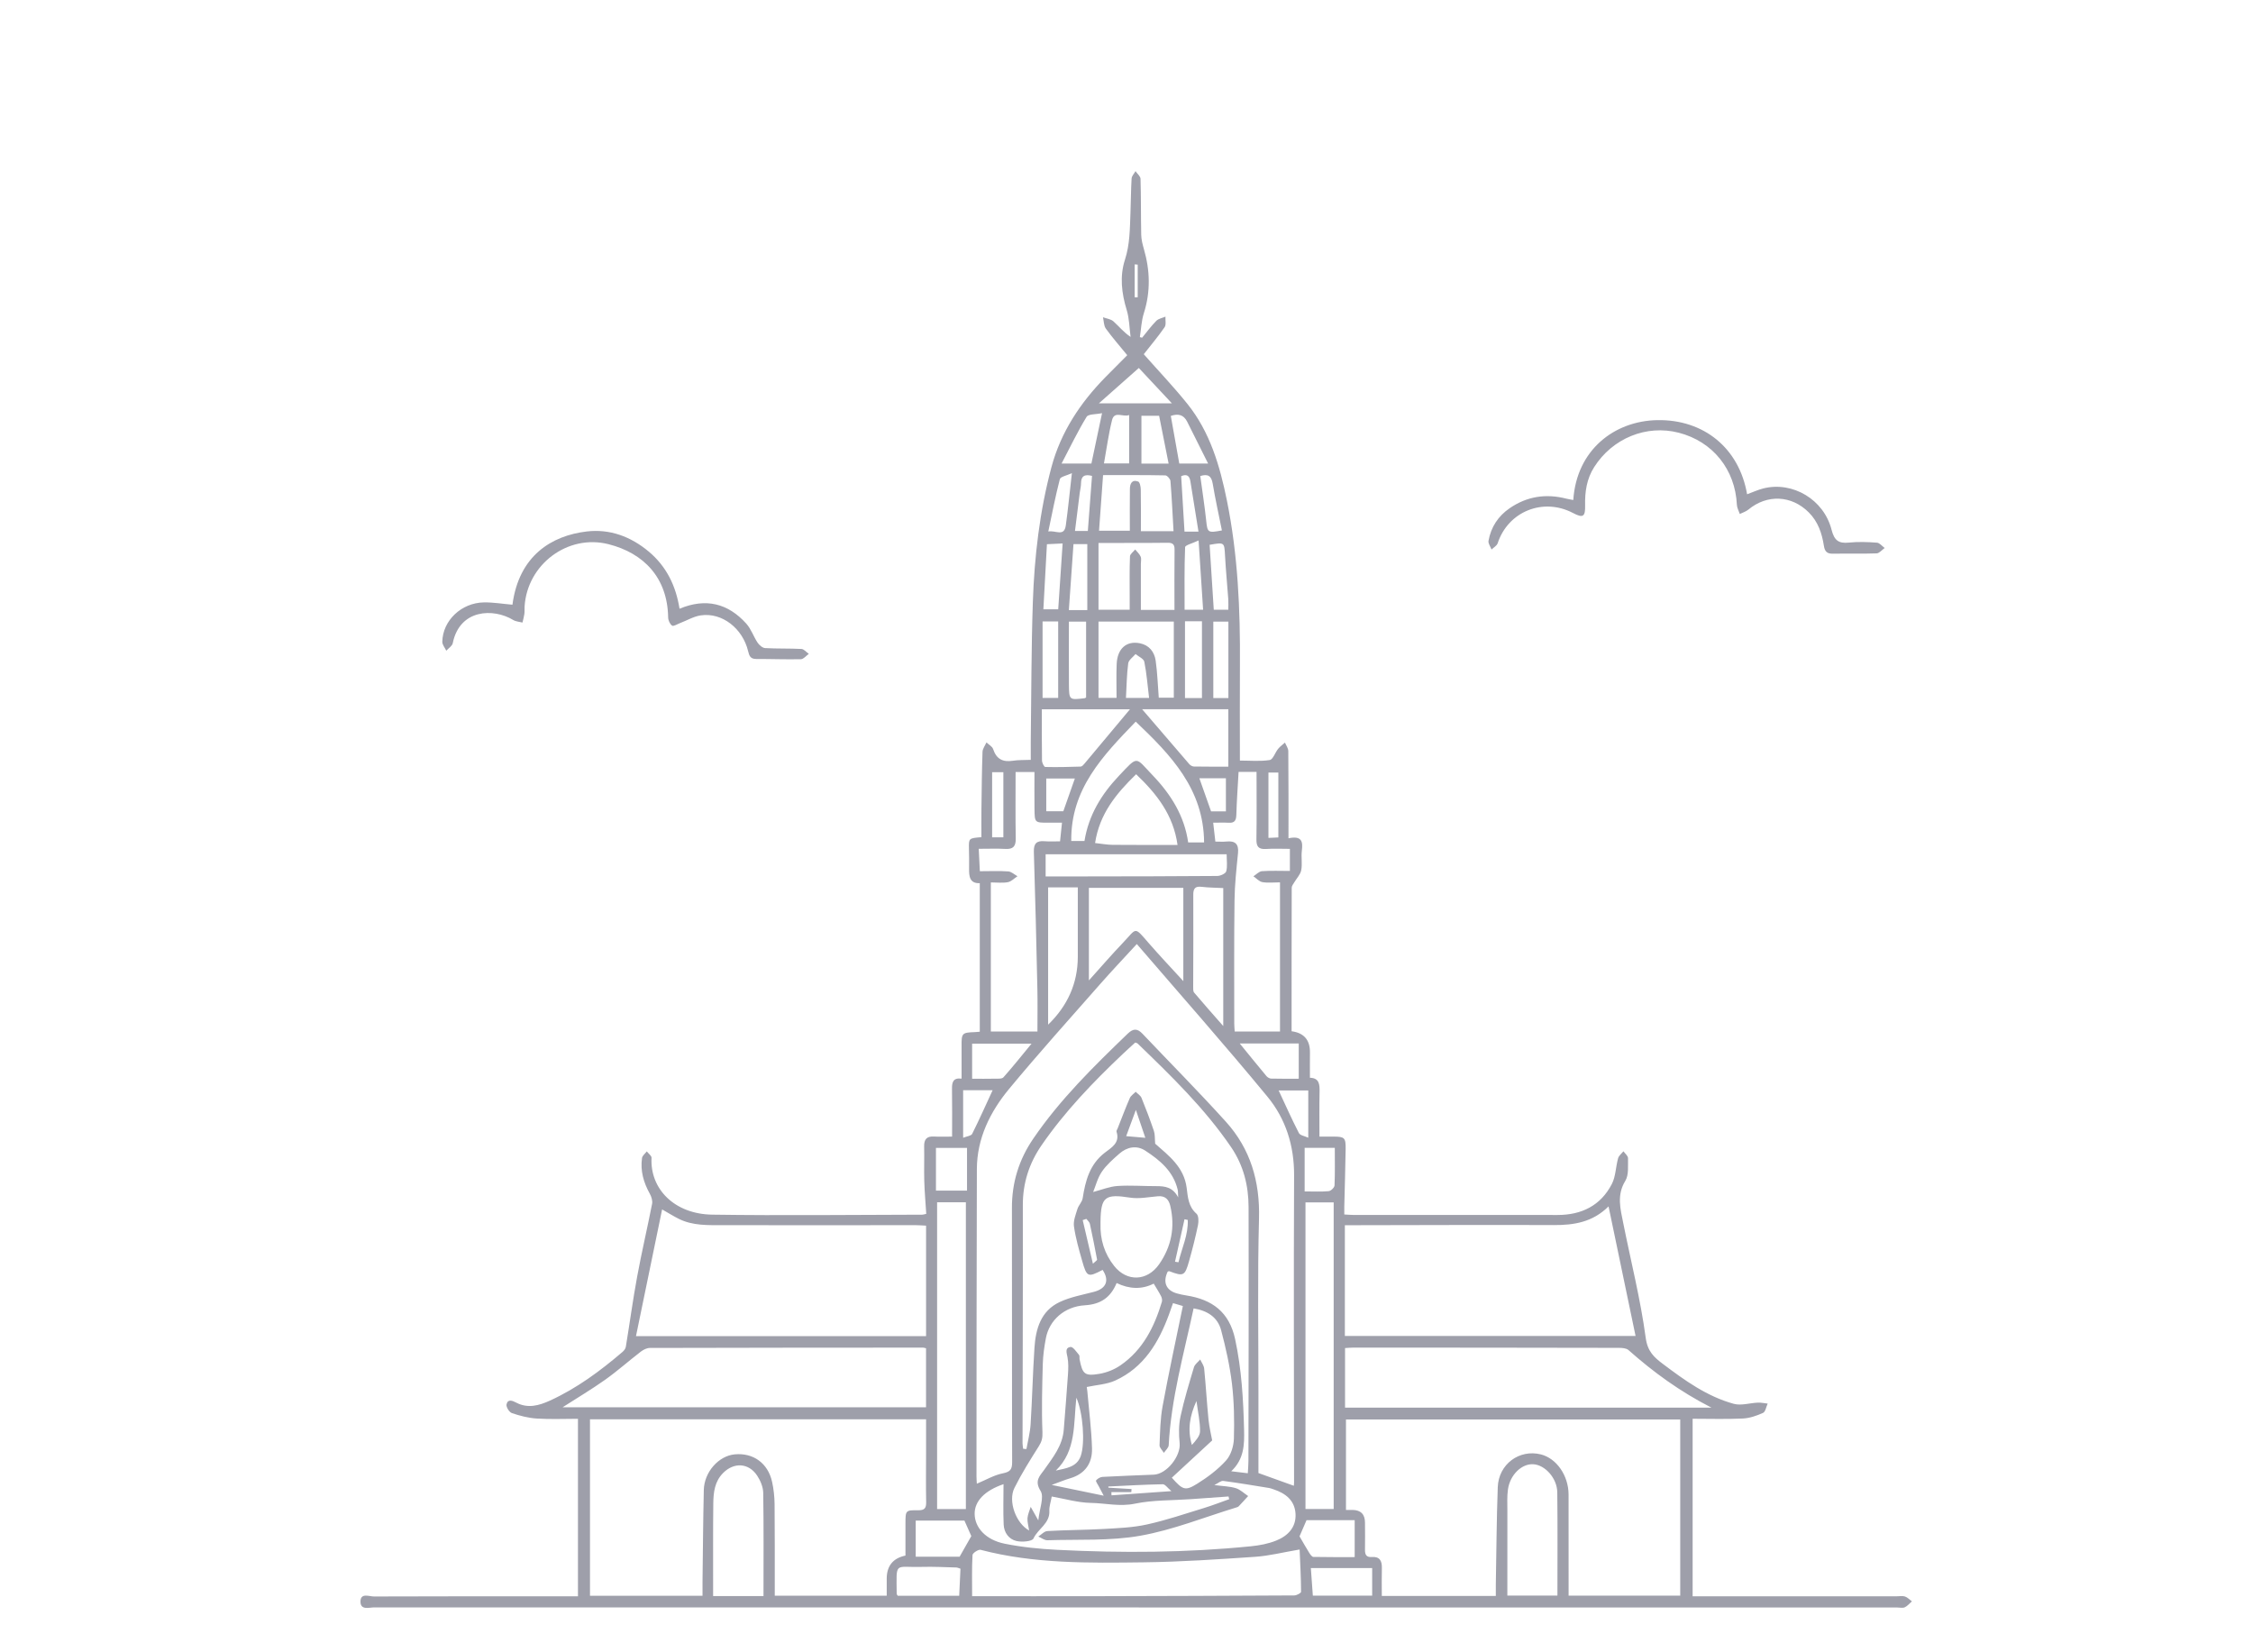 <svg width="75" height="55" viewBox="0 0 75 55" fill="none" xmlns="http://www.w3.org/2000/svg">
<mask id="mask0_1074_93" style="mask-type:alpha" maskUnits="userSpaceOnUse" x="0" y="0" width="75" height="55">
<rect width="75" height="55" fill="#D9D9D9"/>
</mask>
<g mask="url(#mask0_1074_93)">
<path d="M37.523 11.821C37.276 11.518 37.03 11.239 36.813 10.939C36.742 10.841 36.747 10.688 36.717 10.561C36.835 10.604 36.978 10.62 37.065 10.697C37.245 10.858 37.397 11.053 37.636 11.215C37.596 10.917 37.595 10.607 37.508 10.323C37.336 9.763 37.27 9.196 37.448 8.647C37.615 8.131 37.611 7.612 37.632 7.089C37.647 6.706 37.647 6.322 37.67 5.94C37.675 5.857 37.755 5.779 37.8 5.699C37.858 5.783 37.965 5.866 37.967 5.952C37.986 6.573 37.977 7.195 37.99 7.817C37.994 7.976 38.035 8.138 38.08 8.293C38.285 9.005 38.305 9.711 38.077 10.427C37.996 10.68 37.987 10.956 37.945 11.222L38.02 11.241C38.176 11.052 38.32 10.853 38.492 10.68C38.565 10.606 38.693 10.585 38.797 10.54C38.79 10.659 38.826 10.807 38.769 10.891C38.551 11.206 38.303 11.499 38.075 11.791C38.556 12.335 39.062 12.866 39.52 13.435C40.278 14.375 40.607 15.499 40.843 16.663C41.209 18.468 41.289 20.293 41.276 22.126C41.269 23.173 41.275 24.219 41.275 25.317C41.617 25.317 41.949 25.349 42.268 25.299C42.377 25.281 42.447 25.05 42.547 24.927C42.611 24.848 42.699 24.787 42.775 24.718C42.814 24.813 42.886 24.907 42.886 25.003C42.895 25.954 42.892 26.905 42.892 27.904C43.345 27.808 43.374 28.022 43.337 28.318C43.31 28.532 43.358 28.758 43.316 28.968C43.287 29.114 43.162 29.239 43.082 29.375C43.05 29.43 43 29.49 43 29.547C42.995 31.141 42.996 32.735 42.996 34.327C43.41 34.382 43.614 34.62 43.607 35.042C43.603 35.311 43.606 35.58 43.606 35.875C43.921 35.884 43.932 36.1 43.927 36.347C43.917 36.831 43.923 37.316 43.923 37.834C44.11 37.834 44.252 37.834 44.394 37.834C44.759 37.835 44.8 37.871 44.795 38.246C44.786 38.885 44.765 39.524 44.75 40.163C44.748 40.243 44.75 40.324 44.75 40.426C44.861 40.432 44.951 40.441 45.041 40.441C47.311 40.442 49.58 40.442 51.849 40.443C52.648 40.443 53.284 40.132 53.656 39.413C53.787 39.159 53.785 38.839 53.865 38.555C53.889 38.468 53.981 38.399 54.043 38.323C54.097 38.399 54.196 38.476 54.195 38.551C54.189 38.807 54.226 39.109 54.105 39.307C53.813 39.782 53.942 40.242 54.036 40.712C54.29 41.984 54.611 43.248 54.784 44.532C54.845 44.989 55.066 45.183 55.356 45.401C56.083 45.949 56.825 46.485 57.716 46.729C57.962 46.796 58.251 46.7 58.52 46.689C58.628 46.685 58.736 46.71 58.844 46.721C58.794 46.828 58.771 46.994 58.689 47.031C58.478 47.126 58.245 47.207 58.016 47.218C57.469 47.244 56.919 47.226 56.346 47.226V53.136C56.451 53.136 56.561 53.136 56.671 53.136C58.827 53.136 60.982 53.136 63.137 53.136C63.231 53.136 63.331 53.115 63.415 53.143C63.5 53.171 63.569 53.249 63.645 53.304C63.567 53.372 63.499 53.459 63.409 53.501C63.342 53.534 63.246 53.509 63.164 53.509C46.262 53.509 29.36 53.509 12.459 53.505C12.286 53.505 11.994 53.61 12 53.304C12.006 53.013 12.29 53.142 12.447 53.142C14.592 53.133 16.738 53.136 18.882 53.136C18.994 53.136 19.107 53.136 19.24 53.136V47.227C18.791 47.227 18.329 47.248 17.87 47.219C17.589 47.202 17.306 47.128 17.039 47.037C16.952 47.008 16.843 46.832 16.862 46.748C16.902 46.562 17.057 46.621 17.183 46.688C17.573 46.894 17.946 46.786 18.311 46.62C19.202 46.212 19.982 45.635 20.723 45.001C20.773 44.958 20.823 44.894 20.833 44.832C20.962 44.052 21.067 43.268 21.211 42.49C21.36 41.68 21.55 40.878 21.708 40.069C21.727 39.965 21.685 39.832 21.631 39.735C21.424 39.363 21.312 38.972 21.372 38.548C21.383 38.468 21.476 38.4 21.531 38.326C21.586 38.398 21.693 38.473 21.689 38.542C21.635 39.579 22.455 40.414 23.711 40.432C26.042 40.466 28.373 40.437 30.705 40.433C30.734 40.433 30.763 40.421 30.834 40.405C30.811 40.043 30.779 39.679 30.768 39.316C30.757 38.933 30.773 38.549 30.764 38.166C30.758 37.932 30.843 37.817 31.09 37.831C31.274 37.843 31.461 37.834 31.694 37.834C31.694 37.294 31.7 36.77 31.691 36.246C31.688 36.03 31.724 35.869 32.01 35.904C32.01 35.529 32.011 35.178 32.01 34.828C32.006 34.389 32.022 34.371 32.451 34.356C32.501 34.354 32.55 34.348 32.616 34.343V29.399C32.276 29.41 32.256 29.17 32.26 28.906C32.264 28.688 32.26 28.471 32.255 28.253C32.248 27.902 32.247 27.902 32.67 27.867C32.67 27.558 32.667 27.24 32.671 26.922C32.679 26.29 32.685 25.658 32.707 25.026C32.711 24.92 32.792 24.817 32.838 24.713C32.914 24.786 33.031 24.846 33.06 24.935C33.17 25.268 33.383 25.375 33.718 25.323C33.9 25.294 34.088 25.302 34.313 25.293C34.313 25.085 34.311 24.882 34.313 24.68C34.333 23.137 34.33 21.592 34.382 20.049C34.433 18.53 34.608 17.021 35.002 15.548C35.315 14.381 35.961 13.409 36.798 12.555C37.03 12.319 37.265 12.085 37.526 11.822L37.523 11.821ZM19.64 53.119H23.386C23.386 52.947 23.384 52.794 23.386 52.641C23.399 51.627 23.406 50.611 23.429 49.597C23.443 48.999 23.922 48.462 24.457 48.411C25.074 48.352 25.565 48.704 25.702 49.326C25.755 49.566 25.782 49.817 25.785 50.064C25.794 50.975 25.79 51.887 25.791 52.799C25.791 52.908 25.791 53.016 25.791 53.115H29.518C29.518 52.909 29.517 52.724 29.518 52.539C29.522 52.12 29.73 51.866 30.142 51.78C30.142 51.429 30.142 51.069 30.142 50.709C30.143 50.278 30.143 50.266 30.565 50.272C30.77 50.274 30.834 50.209 30.831 50.005C30.819 49.446 30.828 48.886 30.828 48.326C30.828 47.968 30.828 47.609 30.828 47.245H19.64V53.118V53.119ZM49.794 53.126C49.794 52.987 49.792 52.875 49.794 52.763C49.814 51.677 49.819 50.59 49.859 49.504C49.887 48.737 50.577 48.232 51.296 48.413C51.815 48.545 52.213 49.114 52.216 49.745C52.219 50.761 52.217 51.776 52.217 52.791C52.217 52.901 52.217 53.01 52.217 53.114H55.933V47.25H44.806V50.261C44.908 50.261 44.968 50.26 45.028 50.261C45.301 50.267 45.438 50.407 45.439 50.682C45.44 50.982 45.445 51.282 45.439 51.583C45.437 51.745 45.479 51.842 45.666 51.828C45.926 51.808 46.007 51.954 46.001 52.192C45.993 52.5 45.999 52.807 45.999 53.125H49.794V53.126ZM37.843 31.424C37.397 31.91 37.006 32.321 36.631 32.748C35.613 33.906 34.581 35.053 33.597 36.24C32.962 37.006 32.522 37.889 32.519 38.916C32.507 42.326 32.509 45.736 32.506 49.145C32.506 49.241 32.516 49.335 32.518 49.388C32.819 49.263 33.091 49.1 33.385 49.042C33.638 48.992 33.693 48.906 33.693 48.665C33.684 45.846 33.692 43.027 33.686 40.208C33.684 39.365 33.918 38.604 34.392 37.909C35.285 36.599 36.408 35.498 37.542 34.406C37.726 34.229 37.864 34.232 38.032 34.41C38.958 35.386 39.906 36.34 40.808 37.338C41.627 38.244 41.944 39.327 41.911 40.56C41.859 42.487 41.893 44.415 41.892 46.343C41.891 47.253 41.892 48.163 41.892 49.033C42.311 49.184 42.692 49.32 43.071 49.457C43.073 49.436 43.078 49.395 43.078 49.353C43.076 45.943 43.063 42.533 43.079 39.124C43.084 38.136 42.8 37.243 42.193 36.506C40.785 34.797 39.318 33.139 37.844 31.425L37.843 31.424ZM38.457 38.072C38.902 38.466 39.415 38.844 39.503 39.541C39.542 39.846 39.558 40.164 39.829 40.4C39.903 40.464 39.905 40.657 39.88 40.779C39.796 41.182 39.695 41.582 39.583 41.978C39.444 42.475 39.397 42.493 38.928 42.316C38.913 42.31 38.891 42.322 38.872 42.327C38.704 42.672 38.812 42.944 39.163 43.05C39.271 43.082 39.383 43.104 39.494 43.122C40.349 43.256 40.92 43.669 41.116 44.576C41.331 45.575 41.389 46.58 41.414 47.594C41.426 48.089 41.416 48.569 40.986 48.974C41.203 49 41.362 49.019 41.538 49.04C41.547 48.88 41.559 48.757 41.559 48.635C41.563 45.816 41.572 42.997 41.564 40.179C41.562 39.468 41.397 38.796 40.985 38.189C40.104 36.895 38.989 35.816 37.872 34.737C37.853 34.718 37.819 34.714 37.79 34.703C37.649 34.833 37.51 34.956 37.376 35.084C36.39 36.018 35.45 36.994 34.676 38.117C34.26 38.72 34.047 39.378 34.049 40.118C34.054 42.76 34.043 45.403 34.039 48.045C34.039 48.105 34.053 48.166 34.06 48.226C34.096 48.229 34.133 48.231 34.169 48.234C34.217 47.959 34.291 47.685 34.308 47.407C34.361 46.56 34.38 45.711 34.436 44.864C34.477 44.233 34.649 43.635 35.275 43.341C35.631 43.173 36.035 43.102 36.421 43C36.828 42.891 36.938 42.621 36.705 42.271C36.213 42.526 36.179 42.517 36.022 41.964C35.915 41.588 35.806 41.209 35.751 40.823C35.725 40.639 35.808 40.434 35.866 40.245C35.905 40.119 36.022 40.011 36.041 39.886C36.132 39.303 36.273 38.76 36.776 38.371C36.992 38.203 37.292 38.047 37.168 37.67C37.158 37.64 37.193 37.594 37.207 37.556C37.34 37.22 37.466 36.883 37.61 36.552C37.646 36.47 37.739 36.412 37.806 36.342C37.872 36.409 37.967 36.465 38 36.546C38.148 36.908 38.286 37.275 38.412 37.645C38.451 37.76 38.439 37.892 38.455 38.071L38.457 38.072ZM53.547 40.157C53.016 40.685 52.395 40.782 51.724 40.779C49.583 40.769 47.44 40.781 45.298 40.783C45.117 40.783 44.937 40.783 44.769 40.783V44.469H54.446C54.148 43.036 53.853 41.626 53.547 40.157ZM30.828 44.477V40.798C30.699 40.792 30.588 40.782 30.476 40.782C28.344 40.782 26.212 40.788 24.079 40.782C23.576 40.781 23.062 40.806 22.591 40.569C22.413 40.479 22.243 40.373 22.041 40.258C21.747 41.682 21.461 43.07 21.171 44.477H30.828H30.828ZM56.973 46.856C55.919 46.318 55.035 45.671 54.21 44.939C54.138 44.876 53.999 44.866 53.892 44.866C50.953 44.86 48.012 44.858 45.072 44.857C44.973 44.857 44.873 44.867 44.775 44.873V46.856H56.973ZM30.826 44.879C30.77 44.867 30.751 44.858 30.731 44.858C27.698 44.859 24.665 44.861 21.632 44.869C21.533 44.869 21.418 44.927 21.336 44.989C20.934 45.298 20.555 45.636 20.143 45.929C19.687 46.252 19.205 46.538 18.73 46.843H30.827V44.879L30.826 44.879ZM39.048 43.378C39.001 43.509 38.958 43.633 38.913 43.758C38.569 44.695 38.075 45.52 37.127 45.953C36.84 46.084 36.501 46.099 36.177 46.169C36.182 46.207 36.192 46.257 36.196 46.309C36.251 46.944 36.334 47.579 36.352 48.216C36.365 48.703 36.123 49.06 35.626 49.207C35.436 49.263 35.253 49.34 35.01 49.429C35.626 49.556 36.166 49.668 36.742 49.787C36.673 49.657 36.624 49.566 36.577 49.474C36.543 49.407 36.467 49.304 36.487 49.279C36.535 49.219 36.627 49.165 36.703 49.161C37.271 49.129 37.84 49.112 38.408 49.087C38.844 49.068 39.314 48.461 39.269 48.035C39.238 47.743 39.237 47.434 39.298 47.149C39.417 46.597 39.583 46.054 39.745 45.512C39.774 45.413 39.881 45.339 39.953 45.253C39.999 45.354 40.076 45.453 40.086 45.558C40.142 46.124 40.174 46.691 40.23 47.256C40.255 47.508 40.318 47.757 40.352 47.947C39.904 48.361 39.456 48.775 39.009 49.188C39.371 49.596 39.455 49.637 39.85 49.391C40.198 49.175 40.538 48.92 40.812 48.618C40.974 48.44 41.067 48.141 41.075 47.893C41.093 47.283 41.082 46.667 41.011 46.062C40.939 45.461 40.805 44.864 40.65 44.278C40.534 43.843 40.191 43.628 39.734 43.552C39.405 45.08 38.986 46.56 38.905 48.105C38.901 48.193 38.8 48.276 38.744 48.361C38.694 48.276 38.597 48.19 38.6 48.107C38.618 47.674 38.623 47.235 38.701 46.811C38.905 45.7 39.146 44.595 39.376 43.473C39.279 43.445 39.174 43.414 39.048 43.377V43.378ZM43.264 51.578C42.702 51.673 42.248 51.79 41.788 51.821C40.55 51.905 39.31 51.99 38.069 52.005C36.252 52.027 34.428 52.057 32.644 51.589C32.57 51.57 32.377 51.696 32.374 51.762C32.349 52.209 32.361 52.657 32.361 53.132C33.729 53.132 35.085 53.135 36.441 53.132C38.655 53.127 40.869 53.12 43.084 53.107C43.163 53.107 43.312 53.028 43.311 52.986C43.309 52.527 43.284 52.068 43.263 51.579L43.264 51.578ZM33.406 49.403C32.775 49.619 32.44 49.971 32.445 50.395C32.45 50.849 32.815 51.258 33.444 51.385C34.017 51.501 34.608 51.559 35.194 51.589C37.347 51.699 39.499 51.686 41.647 51.47C41.929 51.442 42.22 51.387 42.481 51.282C42.868 51.128 43.152 50.841 43.127 50.391C43.102 49.942 42.793 49.706 42.392 49.574C42.343 49.558 42.295 49.538 42.244 49.53C41.736 49.448 41.228 49.362 40.719 49.295C40.645 49.285 40.558 49.367 40.424 49.433C40.715 49.472 40.937 49.474 41.14 49.537C41.289 49.583 41.414 49.709 41.55 49.799C41.445 49.913 41.342 50.029 41.235 50.14C41.215 50.161 41.182 50.171 41.152 50.18C40.092 50.503 39.049 50.926 37.964 51.119C36.955 51.299 35.903 51.237 34.869 51.27C34.769 51.274 34.665 51.19 34.563 51.147C34.665 51.083 34.763 50.969 34.868 50.964C35.488 50.928 36.11 50.929 36.73 50.895C37.214 50.867 37.705 50.85 38.175 50.746C38.816 50.606 39.442 50.392 40.071 50.2C40.357 50.113 40.636 50.003 40.918 49.904C40.912 49.874 40.904 49.844 40.897 49.813C40.477 49.843 40.056 49.874 39.636 49.903C39.017 49.947 38.385 49.927 37.783 50.052C37.276 50.158 36.802 50.036 36.315 50.027C35.882 50.019 35.451 49.891 35.011 49.814C34.977 50.008 34.924 50.151 34.932 50.29C34.956 50.712 34.552 50.886 34.403 51.212C34.358 51.31 34.02 51.337 33.839 51.296C33.582 51.238 33.422 51.013 33.411 50.745C33.391 50.307 33.406 49.867 33.406 49.404L33.406 49.403ZM34.564 50.61C34.604 50.22 34.767 49.831 34.639 49.627C34.425 49.287 34.616 49.129 34.758 48.929C35.05 48.514 35.373 48.12 35.412 47.584C35.458 46.975 35.511 46.367 35.551 45.758C35.564 45.566 35.572 45.367 35.536 45.18C35.507 45.028 35.443 44.863 35.638 44.836C35.719 44.825 35.833 44.999 35.919 45.1C35.946 45.132 35.929 45.2 35.939 45.251C36.035 45.741 36.108 45.814 36.602 45.73C36.846 45.688 37.1 45.586 37.304 45.444C38.045 44.933 38.426 44.171 38.678 43.333C38.694 43.277 38.678 43.199 38.65 43.145C38.581 43.01 38.498 42.883 38.406 42.728C38.004 42.932 37.587 42.909 37.171 42.708C36.969 43.196 36.634 43.417 36.114 43.449C35.433 43.49 34.93 43.944 34.816 44.545C34.763 44.828 34.721 45.118 34.713 45.406C34.693 46.161 34.671 46.918 34.702 47.672C34.71 47.866 34.678 47.987 34.581 48.141C34.295 48.594 34.008 49.05 33.769 49.529C33.55 49.968 33.819 50.707 34.259 50.945C34.237 50.795 34.195 50.663 34.204 50.535C34.214 50.408 34.273 50.284 34.311 50.159C34.371 50.265 34.431 50.372 34.491 50.478C34.501 50.496 34.51 50.513 34.564 50.609V50.61ZM41.231 25.693C41.204 26.183 41.17 26.656 41.156 27.131C41.15 27.314 41.093 27.399 40.902 27.387C40.739 27.377 40.575 27.385 40.386 27.385C40.412 27.612 40.434 27.802 40.458 28.014C40.597 28.014 40.711 28.024 40.823 28.012C41.115 27.982 41.242 28.09 41.212 28.398C41.16 28.921 41.102 29.445 41.096 29.969C41.078 31.336 41.087 32.704 41.087 34.071C41.087 34.16 41.097 34.249 41.102 34.337H42.61V29.371C42.391 29.371 42.201 29.395 42.022 29.363C41.915 29.343 41.823 29.236 41.725 29.169C41.819 29.11 41.911 29.007 42.008 28.999C42.315 28.977 42.623 28.991 42.939 28.991V28.256C42.659 28.256 42.401 28.242 42.145 28.26C41.897 28.276 41.82 28.18 41.825 27.937C41.837 27.196 41.829 26.454 41.829 25.693H41.231ZM35.353 27.385C35.198 27.385 35.046 27.385 34.893 27.385C34.446 27.385 34.443 27.385 34.437 26.925C34.432 26.516 34.436 26.107 34.436 25.699H33.808C33.808 26.446 33.8 27.18 33.813 27.913C33.817 28.169 33.73 28.272 33.472 28.258C33.187 28.243 32.902 28.254 32.581 28.254C32.595 28.532 32.606 28.76 32.618 29C32.966 29 33.267 28.985 33.565 29.007C33.67 29.015 33.769 29.111 33.871 29.167C33.765 29.236 33.666 29.343 33.551 29.365C33.374 29.398 33.188 29.373 32.984 29.373V34.336H34.535C34.535 33.84 34.544 33.376 34.533 32.911C34.5 31.392 34.464 29.874 34.416 28.355C34.408 28.076 34.507 27.979 34.774 28.002C34.946 28.017 35.12 28.005 35.288 28.005C35.311 27.785 35.33 27.601 35.353 27.383V27.385ZM31.195 40.02V50.231H32.153V40.02H31.195ZM43.458 40.023V50.23H44.397V40.023H43.458ZM36.249 32.634C36.656 32.182 37.011 31.77 37.386 31.378C37.85 30.891 37.744 30.823 38.238 31.391C38.598 31.805 38.976 32.204 39.392 32.659V29.554H36.248V32.634H36.249ZM50.178 53.112H51.845C51.845 51.95 51.854 50.812 51.84 49.675C51.835 49.205 51.433 48.763 51.044 48.74C50.658 48.716 50.269 49.088 50.198 49.578C50.165 49.811 50.179 50.051 50.179 50.289C50.177 51.228 50.178 52.166 50.178 53.112H50.178ZM25.416 53.128C25.416 51.963 25.425 50.827 25.407 49.691C25.404 49.498 25.314 49.284 25.205 49.119C24.922 48.692 24.433 48.668 24.072 49.031C23.792 49.312 23.75 49.67 23.745 50.032C23.734 50.932 23.74 51.832 23.739 52.732C23.739 52.862 23.739 52.992 23.739 53.128H25.417H25.416ZM36.101 27.993C36.239 27.14 36.66 26.447 37.241 25.832C37.901 25.133 37.783 25.195 38.364 25.8C38.98 26.442 39.428 27.159 39.553 28.042H40.083C40.069 26.261 38.977 25.133 37.807 24.021C36.715 25.154 35.64 26.261 35.661 27.993H36.101ZM37.606 20.296C37.606 20.138 37.606 19.996 37.606 19.854C37.606 19.409 37.598 18.964 37.616 18.52C37.619 18.441 37.729 18.366 37.789 18.29C37.852 18.369 37.933 18.439 37.971 18.528C38.001 18.598 37.978 18.691 37.978 18.774C37.978 19.278 37.978 19.782 37.978 20.302H39.097C39.097 19.617 39.092 18.955 39.1 18.293C39.103 18.111 39.028 18.064 38.861 18.067C38.365 18.076 37.868 18.072 37.372 18.073C37.108 18.073 36.844 18.073 36.568 18.073V20.296H37.606L37.606 20.296ZM36.635 40.728C36.617 41.254 36.765 41.732 37.09 42.141C37.517 42.677 38.191 42.647 38.584 42.086C38.996 41.496 39.122 40.845 38.958 40.142C38.908 39.926 38.789 39.798 38.544 39.82C38.237 39.846 37.921 39.912 37.623 39.866C36.788 39.735 36.645 39.833 36.635 40.666C36.635 40.686 36.635 40.707 36.635 40.728ZM34.808 29.173C35.287 29.173 35.75 29.174 36.212 29.173C37.65 29.17 39.088 29.171 40.525 29.158C40.628 29.157 40.8 29.078 40.82 29.003C40.865 28.834 40.834 28.646 40.834 28.436H34.808V29.173ZM36.568 20.689V23.229H37.169C37.169 22.845 37.157 22.474 37.173 22.104C37.194 21.592 37.496 21.323 37.944 21.412C38.252 21.473 38.429 21.697 38.471 21.99C38.529 22.396 38.541 22.808 38.574 23.224H39.075V20.69H36.568V20.689ZM36.454 28.062C36.668 28.085 36.851 28.12 37.035 28.122C37.746 28.129 38.459 28.125 39.199 28.125C39.06 27.126 38.502 26.42 37.82 25.772C37.164 26.41 36.602 27.085 36.454 28.062ZM34.682 23.61C34.682 24.198 34.678 24.757 34.687 25.316C34.688 25.392 34.756 25.529 34.796 25.53C35.19 25.54 35.583 25.53 35.976 25.517C36.017 25.515 36.062 25.466 36.094 25.428C36.602 24.822 37.109 24.215 37.615 23.61H34.682ZM34.891 34.108C35.544 33.475 35.874 32.727 35.879 31.864C35.879 31.854 35.879 31.844 35.879 31.833C35.879 31.069 35.879 30.306 35.879 29.539H34.891V34.108ZM40.721 29.561C40.474 29.548 40.237 29.548 40.004 29.52C39.78 29.493 39.721 29.579 39.723 29.794C39.73 30.807 39.721 31.82 39.72 32.833C39.72 32.904 39.713 32.995 39.752 33.041C40.052 33.397 40.362 33.745 40.721 34.154V29.562V29.561ZM38.02 23.608C38.535 24.208 39.061 24.824 39.591 25.436C39.627 25.477 39.691 25.514 39.743 25.515C40.122 25.522 40.501 25.519 40.89 25.519V23.608H38.019H38.02ZM39.066 17.683C39.032 17.099 39.008 16.554 38.963 16.011C38.958 15.942 38.852 15.825 38.792 15.824C38.112 15.81 37.431 15.815 36.72 15.815C36.674 16.449 36.63 17.059 36.586 17.666H37.611C37.611 17.187 37.607 16.733 37.613 16.279C37.614 16.104 37.678 15.952 37.888 16.029C37.944 16.049 37.974 16.203 37.975 16.296C37.984 16.757 37.979 17.218 37.979 17.682H39.067L39.066 17.683ZM39.221 39.857C39.212 39.72 39.217 39.658 39.204 39.601C39.059 38.99 38.612 38.618 38.124 38.301C37.838 38.115 37.519 38.176 37.262 38.402C37.053 38.587 36.834 38.775 36.68 39.002C36.536 39.213 36.473 39.477 36.39 39.678C36.68 39.603 36.937 39.495 37.199 39.478C37.631 39.449 38.066 39.485 38.5 39.483C38.78 39.483 39.04 39.513 39.221 39.858V39.857ZM32.105 50.616H30.483V51.817H31.945C32.079 51.581 32.195 51.378 32.334 51.132C32.276 51.002 32.187 50.801 32.105 50.616ZM43.26 51.14C43.383 51.351 43.48 51.524 43.585 51.692C43.618 51.745 43.674 51.824 43.721 51.825C44.182 51.834 44.645 51.831 45.096 51.831V50.602H43.493C43.404 50.809 43.315 51.013 43.26 51.14V51.14ZM31.973 52.217C31.914 52.199 31.876 52.179 31.836 52.177C31.453 52.167 31.07 52.146 30.687 52.157C29.764 52.184 29.842 51.952 29.85 53.054C29.85 53.071 29.868 53.089 29.885 53.118H31.931C31.945 52.815 31.959 52.529 31.973 52.217ZM45.678 52.197H43.637C43.661 52.536 43.683 52.829 43.703 53.114H45.678V52.197ZM32.36 35.908C32.637 35.908 32.874 35.912 33.111 35.906C33.211 35.904 33.352 35.918 33.403 35.861C33.721 35.504 34.018 35.13 34.339 34.74H32.361V35.908H32.36ZM41.27 34.735C41.587 35.124 41.871 35.475 42.161 35.822C42.196 35.863 42.262 35.902 42.314 35.903C42.611 35.911 42.908 35.907 43.234 35.907V34.735H41.27ZM37.91 12.249C37.447 12.659 37.014 13.042 36.581 13.426H39.011C38.612 12.999 38.211 12.572 37.91 12.249ZM39.447 20.679V23.235H40.012V20.679H39.447ZM35.583 20.691C35.583 21.414 35.578 22.105 35.584 22.795C35.589 23.303 35.595 23.303 36.108 23.241C36.126 23.238 36.143 23.222 36.155 23.216V20.692H35.583V20.691ZM31.157 38.211V39.632H32.191V38.211H31.157ZM34.706 23.231H35.226V20.687H34.706V23.231ZM43.43 38.208V39.659C43.723 39.659 43.98 39.673 44.232 39.65C44.305 39.643 44.422 39.529 44.425 39.46C44.443 39.05 44.434 38.639 44.434 38.208H43.43V38.208ZM40.892 23.235V20.693H40.39V23.235H40.892ZM39.433 20.295H40.05C40.002 19.551 39.955 18.829 39.9 17.99C39.694 18.088 39.453 18.146 39.451 18.214C39.423 18.902 39.434 19.591 39.434 20.295H39.433ZM36.332 15.429C36.447 14.882 36.56 14.348 36.686 13.753C36.477 13.797 36.231 13.779 36.172 13.875C35.877 14.358 35.631 14.871 35.339 15.429H36.332H36.332ZM38.902 15.432C38.792 14.878 38.69 14.359 38.586 13.84H37.997V15.432H38.902ZM35.581 20.308H36.195V18.113H35.735C35.683 18.848 35.633 19.564 35.581 20.308ZM36.75 15.425H37.588V13.815C37.383 13.895 37.099 13.665 37.019 13.983C36.903 14.447 36.84 14.925 36.75 15.425ZM40.217 15.43C39.967 14.93 39.743 14.483 39.52 14.037C39.401 13.799 39.216 13.763 38.975 13.844C39.069 14.374 39.162 14.895 39.257 15.43H40.216H40.217ZM34.733 20.281H35.227C35.277 19.545 35.325 18.827 35.374 18.09C35.185 18.099 35.036 18.107 34.851 18.115C34.812 18.839 34.773 19.547 34.733 20.281ZM40.889 20.297C40.889 20.166 40.896 20.054 40.888 19.943C40.853 19.46 40.806 18.978 40.78 18.494C40.755 18.049 40.765 18.048 40.267 18.135C40.313 18.855 40.359 19.58 40.405 20.297H40.889ZM42.565 36.298C42.789 36.777 43.001 37.253 43.239 37.716C43.279 37.794 43.43 37.815 43.551 37.871V36.298H42.565ZM33.027 25.704V27.872H33.401V25.704H33.027ZM38.252 23.233C38.201 22.813 38.171 22.416 38.093 22.028C38.073 21.927 37.903 21.856 37.801 21.771C37.716 21.874 37.572 21.969 37.557 22.081C37.508 22.455 37.504 22.835 37.482 23.232H38.252L38.252 23.233ZM32.062 36.291V37.873C32.189 37.821 32.329 37.81 32.362 37.744C32.602 37.264 32.82 36.773 33.043 36.291H32.062ZM34.829 25.914V27.004H35.397C35.528 26.631 35.654 26.273 35.781 25.914H34.83H34.829ZM35.682 15.749C35.507 15.833 35.302 15.867 35.281 15.95C35.135 16.511 35.026 17.082 34.897 17.691C35.142 17.645 35.426 17.881 35.48 17.487C35.554 16.948 35.607 16.406 35.682 15.75V15.749ZM42.225 25.716V27.891C42.352 27.885 42.459 27.88 42.555 27.876V25.716H42.225V25.716ZM40.809 27.007V25.907H39.926C40.059 26.283 40.187 26.646 40.315 27.007H40.809H40.809ZM39.956 15.846C40.023 16.346 40.1 16.833 40.152 17.322C40.195 17.729 40.203 17.746 40.676 17.656C40.572 17.138 40.458 16.622 40.37 16.101C40.328 15.847 40.216 15.763 39.956 15.846ZM35.148 48.951C35.494 48.874 35.846 48.834 35.976 48.468C36.128 48.04 36.052 47.016 35.831 46.525C35.733 47.402 35.834 48.289 35.147 48.951H35.148ZM36.352 15.841C36.098 15.774 35.987 15.853 35.986 16.089C35.986 16.19 35.958 16.292 35.945 16.394C35.892 16.817 35.839 17.241 35.785 17.673H36.213C36.26 17.057 36.305 16.456 36.352 15.841V15.841ZM39.896 17.696C39.802 17.112 39.713 16.564 39.626 16.016C39.592 15.806 39.477 15.781 39.32 15.851C39.357 16.476 39.394 17.081 39.431 17.696H39.896H39.896ZM36.997 49.669C36.998 49.705 36.999 49.74 37.001 49.775C37.639 49.731 38.277 49.685 38.995 49.635C38.866 49.528 38.785 49.404 38.707 49.406C38.103 49.417 37.499 49.452 36.896 49.481C36.896 49.494 36.898 49.507 36.898 49.52C37.154 49.535 37.411 49.551 37.668 49.566C37.666 49.6 37.662 49.635 37.66 49.668H36.997V49.669ZM39.829 46.635C39.605 47.128 39.524 47.591 39.677 48.099C39.8 47.96 39.946 47.803 39.948 47.646C39.952 47.324 39.878 47.002 39.829 46.635V46.635ZM37.489 37.819C37.728 37.84 37.918 37.856 38.127 37.874C38.028 37.581 37.93 37.294 37.812 36.945C37.694 37.263 37.596 37.528 37.489 37.82V37.819ZM36.164 40.573C36.123 40.586 36.083 40.6 36.042 40.614C36.151 41.081 36.261 41.548 36.382 42.065C36.468 41.983 36.525 41.95 36.521 41.93C36.446 41.531 36.368 41.134 36.281 40.738C36.268 40.677 36.205 40.627 36.164 40.573H36.164ZM39.115 41.999C39.153 42.005 39.191 42.011 39.23 42.017C39.34 41.549 39.561 41.102 39.539 40.608C39.503 40.6 39.467 40.593 39.431 40.585C39.326 41.056 39.22 41.528 39.115 41.999V41.999ZM37.873 8.81C37.839 8.807 37.806 8.804 37.772 8.801V9.897C37.806 9.897 37.839 9.897 37.873 9.897V8.811V8.81Z" fill="#9E9FAA"/>
<path d="M52.373 16.644C52.484 14.974 53.742 14.011 55.168 13.985C56.717 13.957 57.896 14.917 58.159 16.453C58.343 16.386 58.519 16.303 58.704 16.257C59.676 16.015 60.715 16.626 60.971 17.635C61.062 17.988 61.204 18.098 61.551 18.061C61.858 18.029 62.172 18.041 62.481 18.064C62.571 18.07 62.653 18.179 62.739 18.241C62.65 18.303 62.563 18.416 62.472 18.42C61.986 18.438 61.499 18.422 61.013 18.431C60.817 18.434 60.744 18.355 60.715 18.165C60.651 17.753 60.521 17.366 60.214 17.058C59.642 16.483 58.825 16.445 58.2 16.964C58.12 17.03 58.011 17.062 57.916 17.109C57.883 17.008 57.824 16.907 57.819 16.804C57.764 15.628 57.018 14.697 55.884 14.404C54.807 14.126 53.677 14.589 53.069 15.547C52.819 15.94 52.757 16.369 52.767 16.821C52.776 17.204 52.696 17.251 52.367 17.078C51.371 16.553 50.205 17.023 49.856 18.082C49.829 18.166 49.722 18.223 49.652 18.292C49.616 18.195 49.535 18.09 49.551 18.003C49.632 17.546 49.872 17.18 50.255 16.917C50.834 16.519 51.466 16.425 52.143 16.599C52.211 16.616 52.282 16.626 52.374 16.644L52.373 16.644Z" fill="#9E9FAA"/>
<path d="M17.059 20.129C17.274 18.492 18.366 17.829 19.531 17.691C20.302 17.6 20.998 17.86 21.596 18.36C22.185 18.853 22.5 19.5 22.621 20.263C23.496 19.897 24.237 20.083 24.845 20.761C25.005 20.939 25.084 21.189 25.22 21.393C25.275 21.475 25.383 21.568 25.471 21.573C25.873 21.596 26.277 21.581 26.679 21.602C26.763 21.606 26.843 21.708 26.925 21.765C26.837 21.827 26.75 21.941 26.661 21.943C26.165 21.954 25.669 21.934 25.172 21.935C24.981 21.935 24.942 21.834 24.903 21.672C24.726 20.93 24.046 20.375 23.321 20.485C23.087 20.521 22.867 20.654 22.64 20.74C22.549 20.774 22.422 20.858 22.374 20.825C22.3 20.776 22.243 20.647 22.242 20.551C22.221 19.231 21.432 18.413 20.258 18.115C18.9 17.77 17.551 18.786 17.463 20.187C17.458 20.27 17.467 20.354 17.456 20.436C17.442 20.532 17.415 20.627 17.393 20.723C17.29 20.696 17.173 20.691 17.085 20.638C16.427 20.238 15.303 20.271 15.072 21.408C15.053 21.503 14.931 21.577 14.856 21.66C14.81 21.561 14.722 21.461 14.724 21.362C14.737 20.656 15.359 20.063 16.111 20.052C16.426 20.048 16.742 20.102 17.06 20.129L17.059 20.129Z" fill="#9E9FAA"/>
</g>
</svg>
